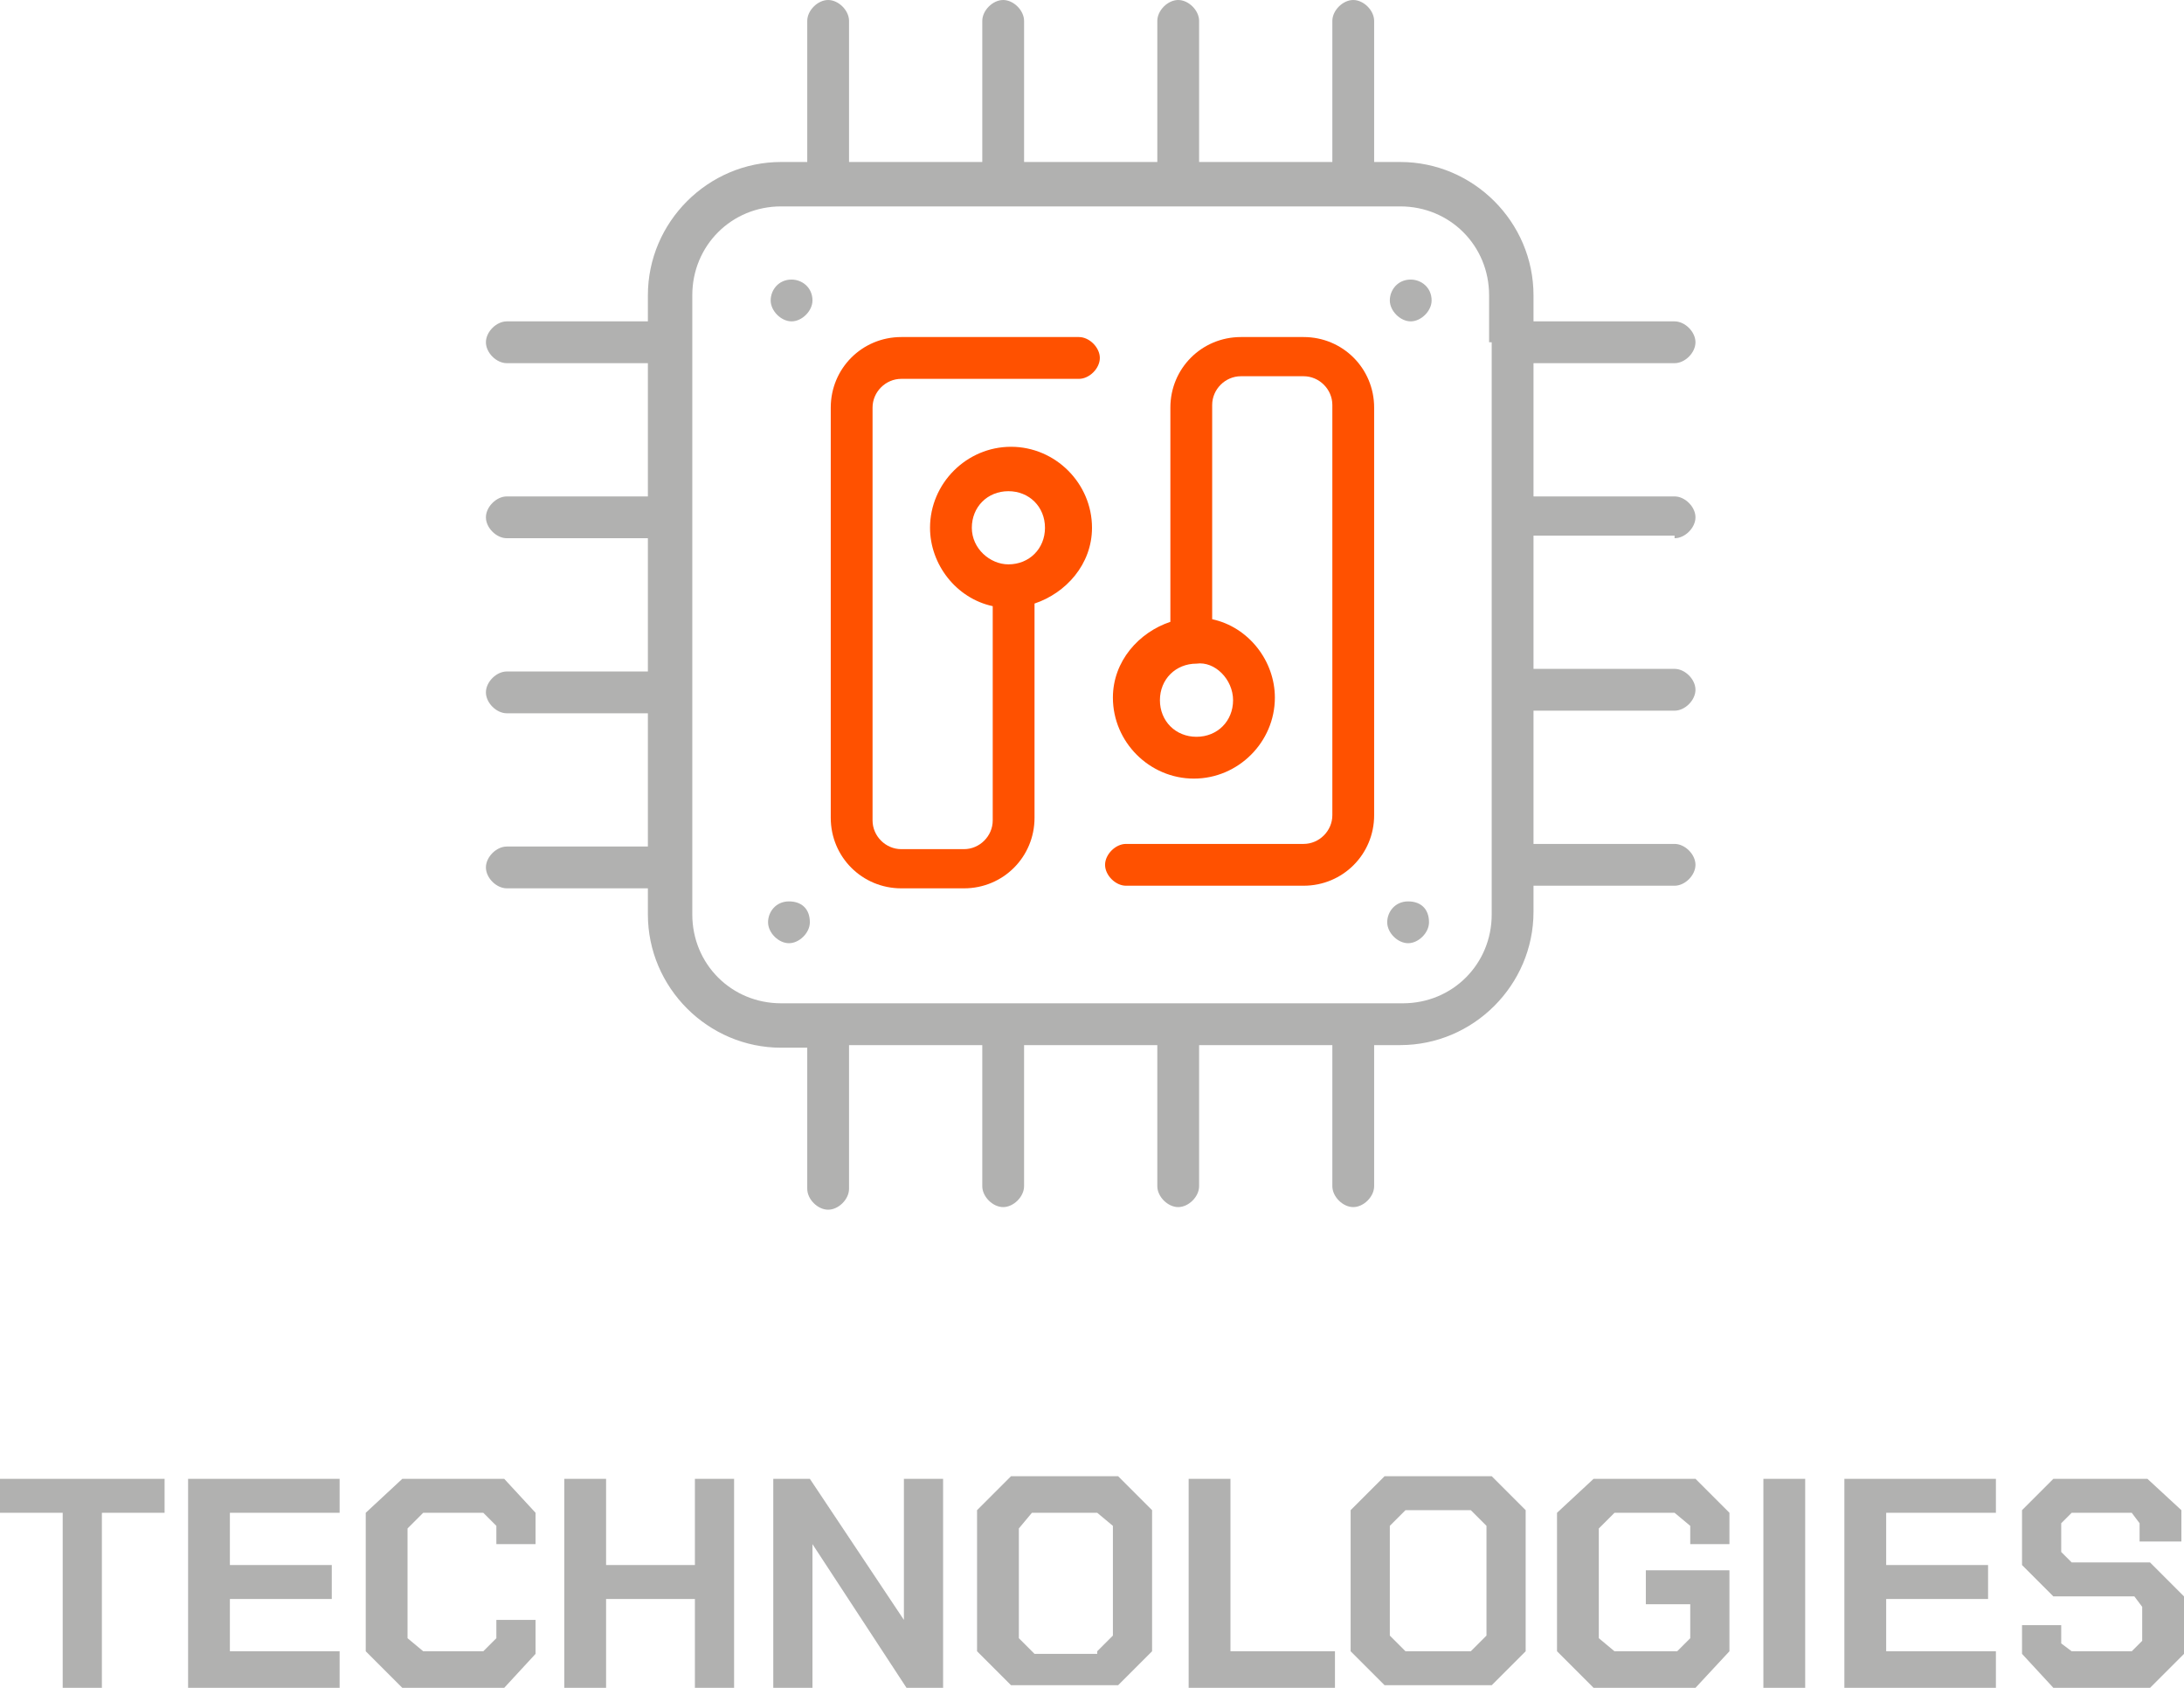 <?xml version="1.0" encoding="utf-8"?>
<!-- Generator: Adobe Illustrator 27.6.1, SVG Export Plug-In . SVG Version: 6.00 Build 0)  -->
<svg version="1.1" id="Layer_1" xmlns="http://www.w3.org/2000/svg" xmlns:xlink="http://www.w3.org/1999/xlink" x="0px" y="0px"
	 viewBox="0 0 83.6 64.6" style="enable-background:new 0 0 83.6 64.6;" xml:space="preserve">
<style type="text/css">
	.st0{fill:#B1B1B0;}
	.st1{fill:#FF5100;}
</style>
<g>
	<g>
		<polygon class="st0" points="2.4,57.9 0,57.9 0,56.6 6.3,56.6 6.3,57.9 3.9,57.9 3.9,64.6 2.4,64.6 		"/>
		<polygon class="st0" points="7.2,56.6 13,56.6 13,57.9 8.8,57.9 8.8,59.9 12.7,59.9 12.7,61.2 8.8,61.2 8.8,63.2 13,63.2 13,64.6 
			7.2,64.6 		"/>
		<polygon class="st0" points="14,63.2 14,57.9 15.4,56.6 19.3,56.6 20.5,57.9 20.5,59.1 19,59.1 19,58.4 18.5,57.9 16.2,57.9 
			15.6,58.5 15.6,62.7 16.2,63.2 18.5,63.2 19,62.7 19,62 20.5,62 20.5,63.3 19.3,64.6 15.4,64.6 		"/>
		<polygon class="st0" points="21.6,56.6 23.2,56.6 23.2,59.9 26.6,59.9 26.6,56.6 28.1,56.6 28.1,64.6 26.6,64.6 26.6,61.2 
			23.2,61.2 23.2,64.6 21.6,64.6 		"/>
		<polygon class="st0" points="29.6,56.6 31,56.6 34.6,62 34.6,62 34.6,56.6 36.1,56.6 36.1,64.6 34.7,64.6 31.1,59.1 31.1,59.1 
			31.1,64.6 29.6,64.6 		"/>
		<path class="st0" d="M42,63.2l0.6-0.6v-4.2L42,57.9h-2.5L39,58.5v4.2l0.6,0.6H42z M37.4,63.2v-5.4l1.3-1.3h4.1l1.3,1.3v5.4
			l-1.3,1.3h-4.1L37.4,63.2z"/>
		<polygon class="st0" points="45.5,56.6 47.1,56.6 47.1,63.2 51.1,63.2 51.1,64.6 45.5,64.6 		"/>
		<path class="st0" d="M56.3,63.2l0.6-0.6v-4.2l-0.6-0.6h-2.5l-0.6,0.6v4.2l0.6,0.6H56.3z M51.7,63.2v-5.4l1.3-1.3h4.1l1.3,1.3v5.4
			l-1.3,1.3H53L51.7,63.2z"/>
		<polygon class="st0" points="59.6,63.2 59.6,57.9 61,56.6 64.9,56.6 66.2,57.9 66.2,59.1 64.7,59.1 64.7,58.4 64.1,57.9 
			61.8,57.9 61.2,58.5 61.2,62.7 61.8,63.2 64.2,63.2 64.7,62.7 64.7,61.4 63,61.4 63,60.1 66.2,60.1 66.2,63.2 64.9,64.6 61,64.6 
					"/>
		<rect x="67.5" y="56.6" class="st0" width="1.6" height="8"/>
		<polygon class="st0" points="70.6,56.6 76.4,56.6 76.4,57.9 72.2,57.9 72.2,59.9 76.1,59.9 76.1,61.2 72.2,61.2 72.2,63.2 
			76.4,63.2 76.4,64.6 70.6,64.6 		"/>
		<polygon class="st0" points="77.4,63.3 77.4,62.2 78.9,62.2 78.9,62.9 79.3,63.2 81.6,63.2 82,62.8 82,61.5 81.7,61.1 78.6,61.1 
			77.4,59.9 77.4,57.8 78.6,56.6 82.2,56.6 83.5,57.8 83.5,59 81.9,59 81.9,58.3 81.6,57.9 79.3,57.9 78.9,58.3 78.9,59.4 
			79.3,59.8 82.3,59.8 83.6,61.1 83.6,63.3 82.3,64.6 78.6,64.6 		"/>
	</g>
</g>
<g>
	<path class="st0" d="M54,10.7L54,10.7c-0.5,0-0.8,0.4-0.8,0.8c0,0.4,0.4,0.8,0.8,0.8c0.4,0,0.8-0.4,0.8-0.8
		C54.8,11,54.4,10.7,54,10.7"/>
	<path class="st0" d="M53.9,34.5L53.9,34.5c-0.5,0-0.8,0.4-0.8,0.8c0,0.4,0.4,0.8,0.8,0.8c0.4,0,0.8-0.4,0.8-0.8
		C54.7,34.8,54.4,34.5,53.9,34.5"/>
	<path class="st0" d="M30.3,10.7L30.3,10.7c-0.5,0-0.8,0.4-0.8,0.8c0,0.4,0.4,0.8,0.8,0.8c0.4,0,0.8-0.4,0.8-0.8
		C31.1,11,30.7,10.7,30.3,10.7"/>
	<path class="st0" d="M30.2,34.5L30.2,34.5c-0.5,0-0.8,0.4-0.8,0.8c0,0.4,0.4,0.8,0.8,0.8c0.4,0,0.8-0.4,0.8-0.8
		C31,34.8,30.7,34.5,30.2,34.5"/>
	<path class="st0" d="M57.1,13.1L57.1,13.1L57.1,13.1v6.7v0v0v6.7v0v0v6.7v0V35c0,1.9-1.5,3.4-3.4,3.4H29.9c-1.9,0-3.4-1.5-3.4-3.4
		V11.3c0-1.9,1.5-3.4,3.4-3.4h23.7c1.9,0,3.4,1.5,3.4,3.4V13.1z M64.1,20.6c0.4,0,0.8-0.4,0.8-0.8c0-0.4-0.4-0.8-0.8-0.8h-5.4v-5.1
		h5.4c0.4,0,0.8-0.4,0.8-0.8c0-0.4-0.4-0.8-0.8-0.8h-5.4v-1c0-2.8-2.3-5.1-5.1-5.1h-1V0.8c0-0.4-0.4-0.8-0.8-0.8
		C51.4,0,51,0.4,51,0.8v5.4h-5.1V0.8c0-0.4-0.4-0.8-0.8-0.8c-0.4,0-0.8,0.4-0.8,0.8v5.4h-5.1V0.8c0-0.4-0.4-0.8-0.8-0.8
		c-0.4,0-0.8,0.4-0.8,0.8v5.4h-5.1V0.8c0-0.4-0.4-0.8-0.8-0.8c-0.4,0-0.8,0.4-0.8,0.8v5.4h-1c-2.8,0-5.1,2.3-5.1,5.1v1h-5.4
		c-0.4,0-0.8,0.4-0.8,0.8c0,0.4,0.4,0.8,0.8,0.8h5.4V19h-5.4c-0.4,0-0.8,0.4-0.8,0.8c0,0.4,0.4,0.8,0.8,0.8h5.4v5.1h-5.4
		c-0.4,0-0.8,0.4-0.8,0.8c0,0.4,0.4,0.8,0.8,0.8h5.4v5.1h-5.4c-0.4,0-0.8,0.4-0.8,0.8c0,0.4,0.4,0.8,0.8,0.8h5.4v1
		c0,2.8,2.3,5.1,5.1,5.1h1v5.4c0,0.4,0.4,0.8,0.8,0.8c0.4,0,0.8-0.4,0.8-0.8V40h5.1v5.4c0,0.4,0.4,0.8,0.8,0.8
		c0.4,0,0.8-0.4,0.8-0.8V40h5.1v5.4c0,0.4,0.4,0.8,0.8,0.8c0.4,0,0.8-0.4,0.8-0.8V40H51v5.4c0,0.4,0.4,0.8,0.8,0.8
		c0.4,0,0.8-0.4,0.8-0.8V40h1c2.8,0,5.1-2.3,5.1-5.1v-1h5.4c0.4,0,0.8-0.4,0.8-0.8c0-0.4-0.4-0.8-0.8-0.8h-5.4v-5.1h5.4
		c0.4,0,0.8-0.4,0.8-0.8c0-0.4-0.4-0.8-0.8-0.8h-5.4v-5.1H64.1z"/>
	<path class="st1" d="M37.2,20.2c0-0.8,0.6-1.4,1.4-1.4c0.8,0,1.4,0.6,1.4,1.4c0,0.8-0.6,1.4-1.4,1.4C37.9,21.6,37.2,21,37.2,20.2
		 M41.3,12.9h-6.8c-1.5,0-2.7,1.2-2.7,2.7v15.7c0,1.5,1.2,2.7,2.7,2.7h2.4c1.5,0,2.7-1.2,2.7-2.7v-8.2c1.2-0.4,2.2-1.5,2.2-2.9
		c0-1.7-1.4-3.1-3.1-3.1s-3.1,1.4-3.1,3.1c0,1.4,1,2.7,2.4,3v8.2c0,0.6-0.5,1.1-1.1,1.1h-2.4c-0.6,0-1.1-0.5-1.1-1.1V15.6
		c0-0.6,0.5-1.1,1.1-1.1h6.8c0.4,0,0.8-0.4,0.8-0.8C42.1,13.3,41.7,12.9,41.3,12.9"/>
	<path class="st1" d="M47.2,26.8c0,0.8-0.6,1.4-1.4,1.4c-0.8,0-1.4-0.6-1.4-1.4c0-0.8,0.6-1.4,1.4-1.4C46.5,25.3,47.2,26,47.2,26.8
		 M49.9,12.9h-2.4c-1.5,0-2.7,1.2-2.7,2.7v8.2c-1.2,0.4-2.2,1.5-2.2,2.9c0,1.7,1.4,3.1,3.1,3.1c1.7,0,3.1-1.4,3.1-3.1
		c0-1.4-1-2.7-2.4-3v-8.2c0-0.6,0.5-1.1,1.1-1.1h2.4c0.6,0,1.1,0.5,1.1,1.1v15.7c0,0.6-0.5,1.1-1.1,1.1h-6.8c-0.4,0-0.8,0.4-0.8,0.8
		c0,0.4,0.4,0.8,0.8,0.8h6.8c1.5,0,2.7-1.2,2.7-2.7V15.6C52.6,14.1,51.4,12.9,49.9,12.9"/>
</g>
</svg>
